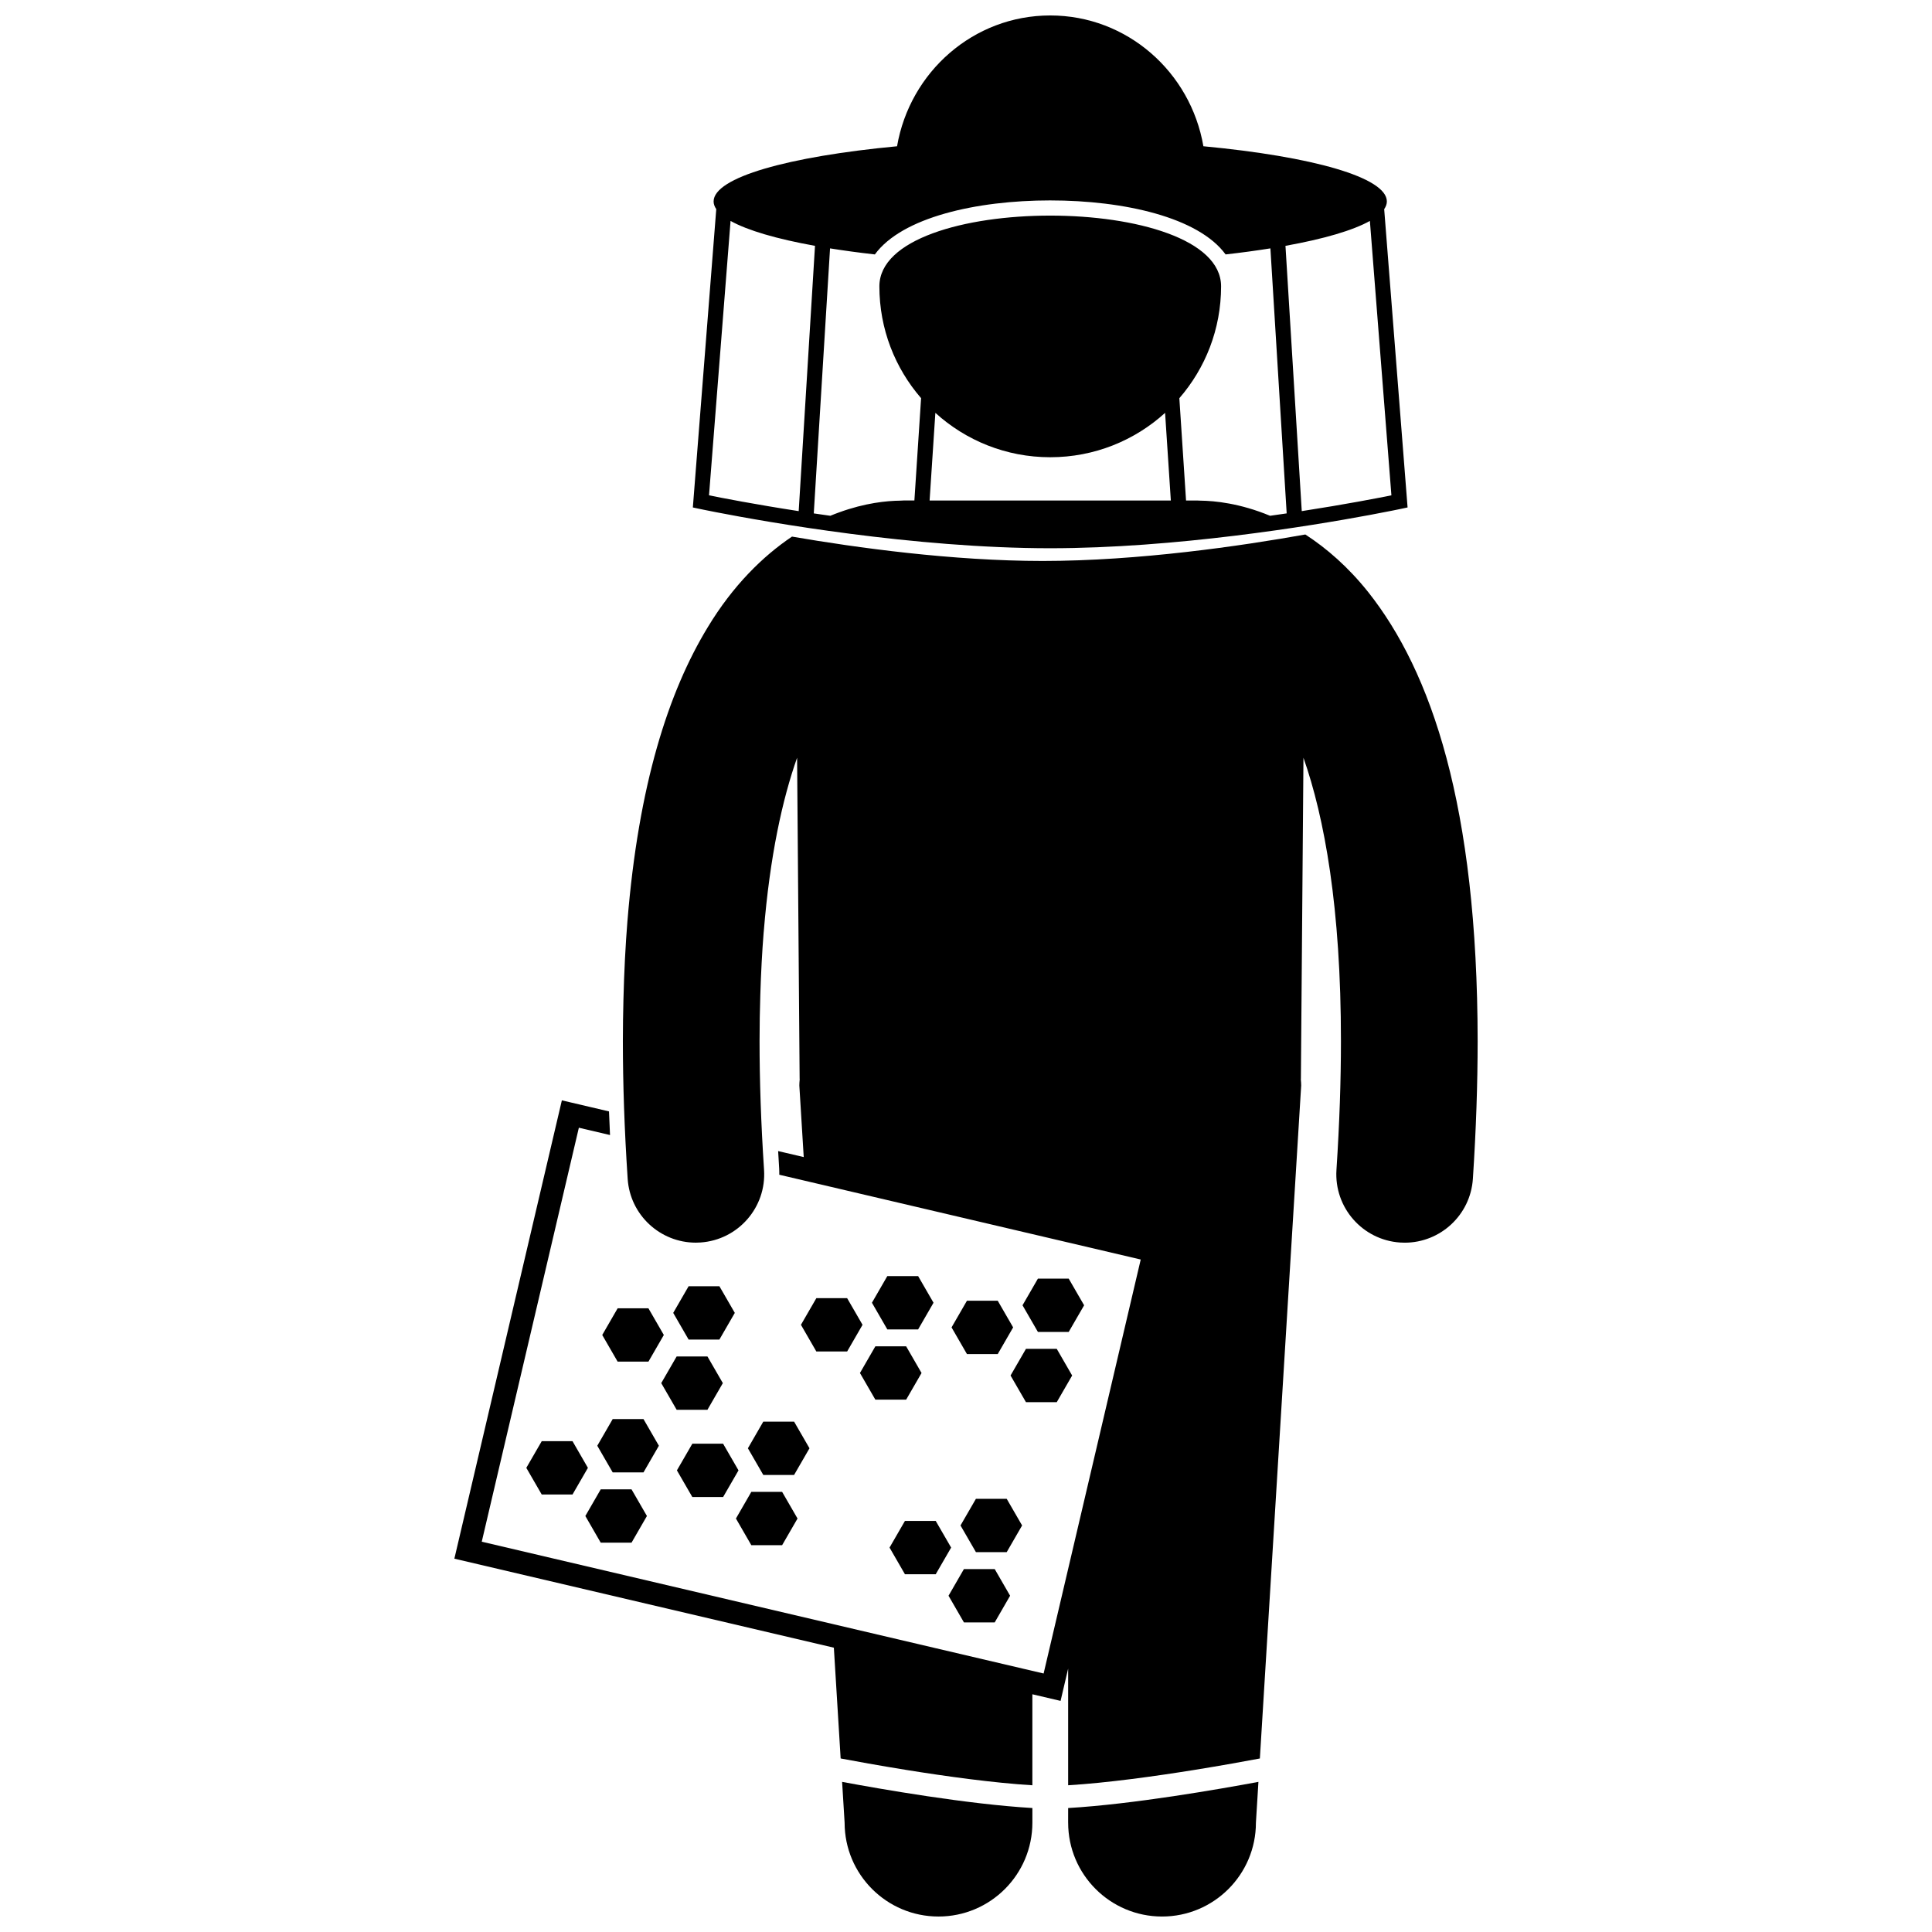 <?xml version="1.0" encoding="UTF-8"?>
<!-- Uploaded to: ICON Repo, www.svgrepo.com, Generator: ICON Repo Mixer Tools -->
<svg width="800px" height="800px" version="1.1" viewBox="144 144 512 512" xmlns="http://www.w3.org/2000/svg">
 <defs>
  <clipPath id="c">
   <path d="m367 616h51v35.902h-51z"/>
  </clipPath>
  <clipPath id="b">
   <path d="m327 148.09h191v141.91h-191z"/>
  </clipPath>
  <clipPath id="a">
   <path d="m427 616h51v35.902h-51z"/>
  </clipPath>
 </defs>
 <g clip-path="url(#c)">
  <path d="m367.83 627.02c0 13.742 11.141 24.879 24.879 24.879s24.883-11.133 24.883-24.879v-3.875c-17.215-1.004-40.254-5.035-50.426-6.93z"/>
 </g>
 <path d="m366.78 610.01c3.746 0.707 10.066 1.863 17.461 3.051 10.48 1.691 23.105 3.434 33.348 4.055v-24.117l7.477 1.754 0.688-2.941 1.316-5.621v30.922c10.238-0.617 22.859-2.363 33.344-4.047 7.398-1.191 13.715-2.344 17.465-3.051l10.949-178.34c0-0.488-0.039-1.035-0.094-1.613 0.004-0.074 0.016-0.16 0.016-0.23l0.68-85.027c5.555 15.797 9.953 39.777 9.934 75.117 0 10.367-0.375 21.711-1.188 34.102-0.652 9.98 6.91 18.605 16.891 19.262 0.402 0.027 0.801 0.039 1.203 0.039 9.461 0 17.43-7.352 18.059-16.93 0.859-13.109 1.258-25.234 1.262-36.473-0.051-62.422-12.281-97.918-28.992-119-5.301-6.656-11.059-11.645-16.672-15.277-17.047 3.043-44.125 7.008-69.609 7.016-23.957-0.008-49.312-3.508-66.43-6.457-7.715 5.184-15.641 12.953-22.32 24.008-10.473 17.215-18.348 41.824-21.281 77.781h-0.004c-0.531 6.566-0.883 13.547-1.066 20.906-0.09 3.582-0.152 7.227-0.152 11.008 0.004 11.234 0.402 23.367 1.273 36.492 0.629 9.578 8.598 16.914 18.055 16.918 0.402 0 0.805-0.016 1.211-0.043 9.98-0.66 17.539-9.289 16.875-19.27-0.816-12.383-1.191-23.727-1.188-34.098-0.004-4.269 0.078-8.332 0.199-12.273 0.18-5.867 0.473-11.422 0.891-16.602 0.004-0.035 0.012-0.062 0.016-0.098 1.641-20.18 4.957-35.117 8.84-46.129l0.672 85.02c0 0.078 0.012 0.164 0.016 0.242-0.055 0.574-0.094 1.117-0.094 1.602l1.164 18.969-6.781-1.59c0.09 1.559 0.172 3.106 0.277 4.684 0.035 0.535 0.027 1.059 0.027 1.586l95.785 22.469-25.734 109.71-148.9-34.926 25.734-109.71 8.258 1.938c-0.098-2.098-0.195-4.191-0.27-6.262l-12.492-2.93-28.488 121.46 100.57 23.59z"/>
 <g clip-path="url(#b)">
  <path d="m422.32 289.29c33.094-0.008 68.738-5.856 84.574-8.797 5.305-0.984 8.391-1.645 8.41-1.648l1.719-0.367-6.199-79.047c0.449-0.668 0.707-1.348 0.707-2.039 0-6.387-19.762-11.91-48.621-14.633-3.379-19.684-20.242-34.664-40.59-34.664-20.34 0-37.203 14.98-40.59 34.668-28.855 2.723-48.617 8.25-48.617 14.633 0 0.688 0.258 1.363 0.703 2.031l-6.203 79.055 1.723 0.367c0.016 0.004 1.648 0.352 4.555 0.914 13.09 2.543 52.273 9.52 88.43 9.527zm-30.438-35.879c8.039 7.309 18.723 11.762 30.441 11.762s22.398-4.453 30.438-11.758l0.324 4.965 1.199 18.262-63.93-0.004 1.199-18.266zm97.098 26.043-4.316-70.305c10.098-1.816 17.848-4.074 22.371-6.598l5.703 72.719c-3.512 0.707-12.168 2.391-23.758 4.184zm-66.652-82.34c19.59 0 39.305 4.492 46.469 14.312 4.207-0.473 8.168-1.012 11.875-1.605l4.312 70.234c-0.074 0.012-0.141 0.023-0.215 0.031-1.363 0.203-2.766 0.402-4.191 0.602-7.981-3.316-14.652-3.969-18.512-4.012-0.301-0.027-0.59-0.039-0.871-0.039h-2.879l-1.418-21.641-0.359-5.469c6.887-7.941 11.062-18.297 11.062-29.637 0-25.004-90.555-25.004-90.555 0 0 11.336 4.172 21.688 11.055 29.629l-0.359 5.469-1.418 21.648h-2.875c-0.289 0-0.586 0.016-0.898 0.043-3.496 0.039-9.273 0.578-16.254 3.137-0.738 0.262-1.488 0.555-2.246 0.871-1.418-0.199-2.82-0.398-4.176-0.598-0.074-0.012-0.141-0.023-0.215-0.031l4.312-70.234c3.711 0.59 7.672 1.133 11.879 1.605 7.164-9.824 26.879-14.316 46.477-14.316zm-84.723 5.434c4.527 2.527 12.277 4.785 22.379 6.602l-4.32 70.305c-11.59-1.789-20.25-3.477-23.766-4.188z"/>
 </g>
 <g clip-path="url(#a)">
  <path d="m427.07 627.02c0 13.742 11.141 24.879 24.883 24.879 13.734 0 24.879-11.133 24.879-24.879l0.664-10.805c-10.172 1.895-33.215 5.93-50.426 6.934l-0.004 3.871z"/>
 </g>
 <path d="m315.84 504.85 4.082-7.066-4.082-7.066h-8.16l-4.082 7.066 4.082 7.066z"/>
 <path d="m335.56 510.54-4.082-7.066h-8.16l-4.082 7.066 4.082 7.066h8.16z"/>
 <path d="m322.41 491.93 4.078 7.066h8.16l4.082-7.066-4.082-7.066h-8.16z"/>
 <path d="m295.72 525.93h-8.156l-4.086 7.066 4.086 7.066h8.156l4.082-7.066z"/>
 <path d="m303.2 538.69-4.078 7.066 4.078 7.07h8.16l4.082-7.07-4.082-7.066z"/>
 <path d="m306.37 520.07-4.082 7.066 4.082 7.066h8.16l4.082-7.066-4.082-7.066z"/>
 <path d="m335.63 526.6h-8.156l-4.086 7.066 4.086 7.066h8.156l4.082-7.066z"/>
 <path d="m343.11 539.36-4.078 7.066 4.078 7.066h8.16l4.082-7.066-4.082-7.066z"/>
 <path d="m342.2 527.81 4.082 7.066h8.16l4.082-7.066-4.082-7.066h-8.16z"/>
 <path d="m360.34 502.16h8.16l4.082-7.07-4.082-7.062h-8.16l-4.082 7.062z"/>
 <path d="m388.22 507.86-4.082-7.07h-8.16l-4.082 7.07 4.082 7.066h8.16z"/>
 <path d="m387.31 496.31 4.082-7.07-4.082-7.066h-8.16l-4.078 7.066 4.078 7.07z"/>
 <path d="m383.82 547.06-4.082 7.066 4.082 7.066h8.156l4.086-7.066-4.086-7.066z"/>
 <path d="m399.45 559.82-4.082 7.066 4.082 7.066h8.16l4.078-7.066-4.078-7.066z"/>
 <path d="m402.63 541.2-4.086 7.066 4.086 7.066h8.156l4.082-7.066-4.082-7.066z"/>
 <path d="m408.41 502.84 4.082-7.066-4.082-7.066h-8.16l-4.078 7.066 4.078 7.066z"/>
 <path d="m424.05 501.46h-8.16l-4.082 7.066 4.082 7.066h8.16l4.082-7.066z"/>
 <path d="m419.06 496.98h8.156l4.086-7.066-4.086-7.066h-8.156l-4.082 7.066z"/>
</svg>